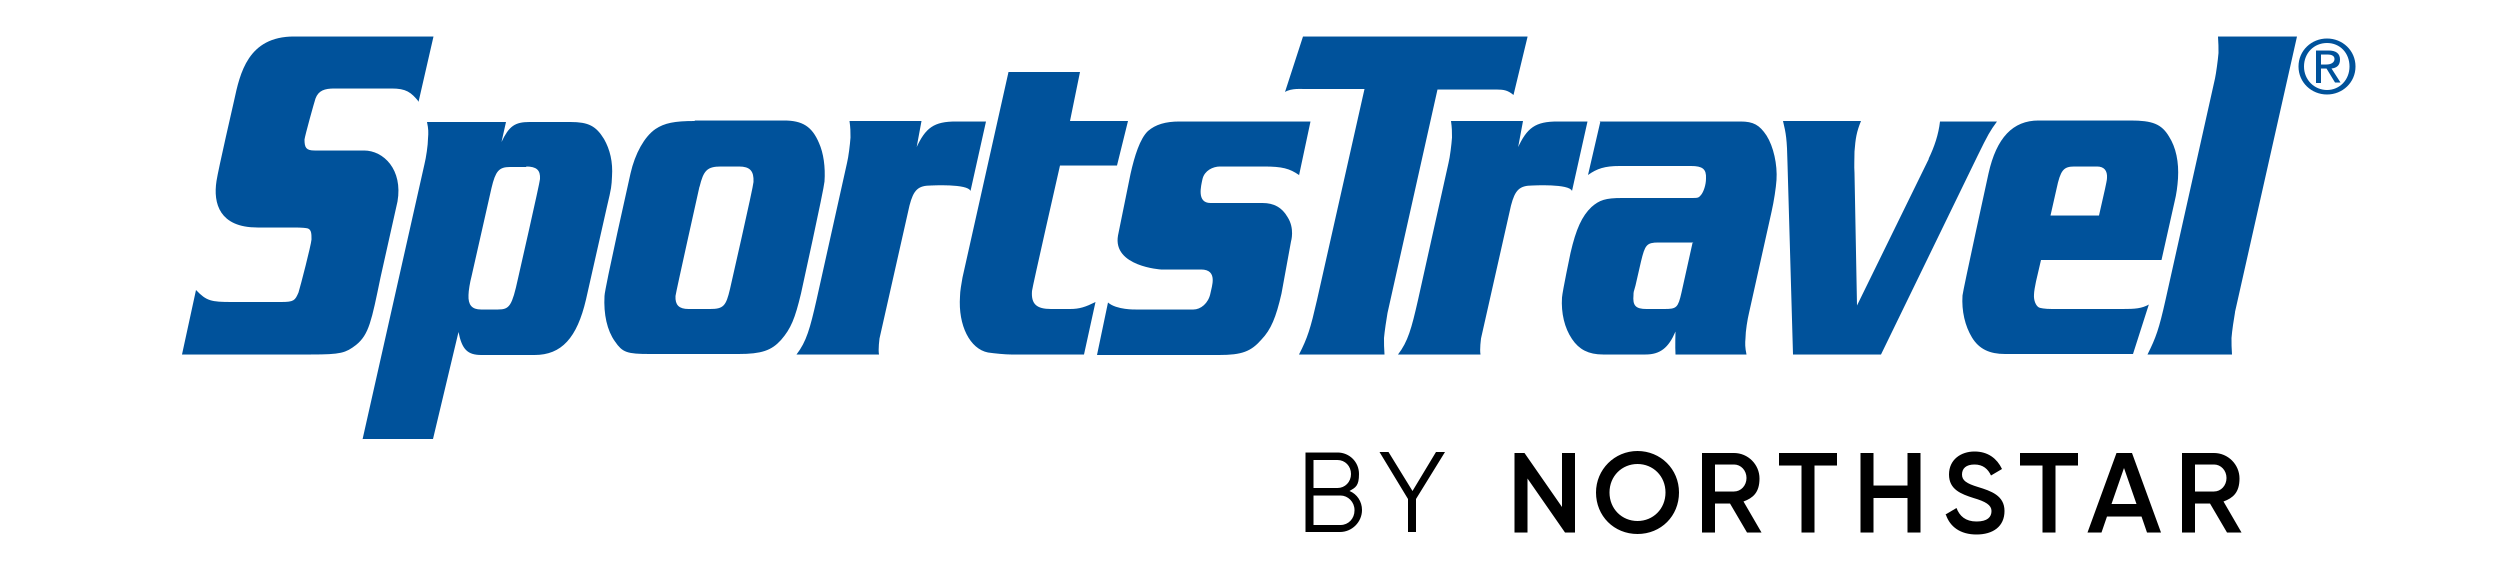 <svg xmlns="http://www.w3.org/2000/svg" id="Layer_1" version="1.1" viewBox="0 0 500 117"><defs><style>.st0{fill:#00529b}</style></defs><path d="M272.4 102c0 2.4-2 4.4-4.4 4.4h-6.9V90.5h6.4c2.4 0 4.3 1.9 4.3 4.3s-.7 2.7-1.9 3.4c1.5.6 2.5 2.1 2.5 3.8Zm-9.7-10v5.6h4.8c1.5 0 2.7-1.2 2.7-2.8S269 92 267.5 92h-4.8Zm8.2 10c0-1.6-1.3-2.9-2.8-2.9h-5.4v5.9h5.4c1.6 0 2.8-1.3 2.8-2.9Zm12.3-2.1v6.5h-1.6v-6.6l-5.7-9.4h1.8l4.8 7.8 4.7-7.8h1.8l-5.8 9.4Zm31.8-9.3v15.9h-2l-7.5-10.8v10.8h-2.6V90.6h2l7.5 10.8V90.6h2.6Zm4.2 7.9c0-4.6 3.7-8.3 8.3-8.3s8.3 3.6 8.3 8.3-3.6 8.3-8.3 8.3-8.3-3.6-8.3-8.3Zm13.9 0c0-3.3-2.5-5.7-5.6-5.7s-5.6 2.4-5.6 5.7 2.5 5.7 5.6 5.7 5.6-2.4 5.6-5.7Zm13 2.2H343v5.8h-2.6V90.6h6.4c2.8 0 5.1 2.3 5.1 5.1s-1.3 3.9-3.2 4.6l3.6 6.2h-2.9l-3.4-5.8Zm-3.1-2.4h3.8c1.4 0 2.5-1.2 2.5-2.7s-1.1-2.7-2.5-2.7H343v5.3Zm24.4-5.2h-4.5v13.4h-2.6V93.1h-4.5v-2.5h11.6v2.5Zm16.7-2.5v15.9h-2.6v-6.9h-6.8v6.9h-2.6V90.6h2.6v6.5h6.8v-6.5h2.6Zm5 12.3 2.2-1.3c.6 1.6 1.8 2.7 4 2.7s3-.9 3-2.1-1.2-1.9-3.6-2.6c-2.5-.8-4.9-1.7-4.9-4.7s2.4-4.6 5.1-4.6 4.5 1.4 5.5 3.5l-2.2 1.3c-.6-1.3-1.6-2.2-3.3-2.2s-2.5.8-2.5 2 .9 1.8 3.2 2.5c2.6.8 5.3 1.7 5.3 4.8s-2.3 4.7-5.6 4.7-5.3-1.6-6.1-3.9Zm26.5-9.8h-4.5v13.4h-2.6V93.1H404v-2.5h11.6v2.5Zm12.6 10.2h-6.8l-1.1 3.2h-2.8l5.8-15.9h3.1l5.8 15.9h-2.8l-1.1-3.2Zm-.9-2.5-2.5-7.2-2.5 7.2h5Zm14.8-.1H439v5.8h-2.6V90.6h6.4c2.8 0 5.1 2.3 5.1 5.1s-1.3 3.9-3.2 4.6l3.6 6.2h-2.9l-3.4-5.8Zm-3.1-2.4h3.8c1.4 0 2.5-1.2 2.5-2.7s-1.1-2.7-2.5-2.7H439v5.3Z"/><path d="M460.8 13.3c0-2.7 2-4.7 4.6-4.7s4.5 2 4.5 4.7-2 4.7-4.5 4.7-4.6-2-4.6-4.7Zm4.6 5.6c3.1 0 5.7-2.4 5.7-5.6s-2.6-5.6-5.7-5.6-5.7 2.4-5.7 5.6 2.6 5.6 5.7 5.6Zm-1.2-5.2h1.1l1.7 2.8h1.1l-1.8-2.8c1-.1 1.7-.6 1.7-1.8s-.8-1.8-2.3-1.8h-2.5v6.5h1v-2.8Zm0-.8v-2h1.3c.7 0 1.4.2 1.4.9s-.7 1.1-1.6 1.1h-1.2Z" class="st0"/><g><path d="m410.1 43.1 1.2-5.3c.8-3.8 1.4-4.5 3.6-4.5h4.5c1.4 0 2.1.8 2 2.3 0 .4-.2 1.2-.4 2.2l-1.2 5.3h-9.7Zm19.7 17.8c-1.5.8-2.7.9-5.3.9h-14.1c-1.5 0-2.4-.2-2.6-.3-.6-.3-1.1-1.4-1-2.6 0-.5.2-1.7.4-2.6l1-4.3h24.1l2.6-11.6c.4-1.6.6-3.2.7-4.7.2-3.3-.4-6.2-1.8-8.4-1.5-2.5-3.3-3.2-7.7-3.2h-18.4c-5.1 0-8.4 3.4-10 10.6 0 0-5.1 23.3-5.2 24.4-.2 3.1.5 6.1 1.9 8.4 1.4 2.3 3.5 3.3 6.6 3.3h25.6l3.2-10ZM259.8 35c-1.9-1.3-3.3-1.7-7.1-1.7H244c-1.4 0-3.1.8-3.5 2.5-.3 1.4-1.2 4.8 1.6 4.8h10.4c2.3 0 3.9.9 5 2.8 1.5 2.3.7 4.9.7 4.9l-1.9 10.4c-1.1 4.8-2.1 7.2-4 9.2-2.1 2.4-3.9 3.1-8.5 3.1h-24.4l2.2-10.5c1.7 1.5 5.5 1.4 5.5 1.4h11.6c1.4 0 3-1.2 3.4-3.3.2-1.2 1.6-4.7-1.9-4.7h-8s-9.7-.6-8.6-6.8l2.5-12.3c.8-3.6 1.9-7.1 3.5-8.6 1.5-1.3 3.5-1.9 6.3-1.9h26.2l-2.3 10.8Z" class="st0"/><path d="M305.5 7.4 302.7 19c-1.1-.9-1.8-1.1-3.5-1.1h-11.7l-10 44.7c-.2 1.1-.6 3.8-.7 5 0 1.2 0 1.9.1 3.3h-17.1c1.7-3.3 2.3-5.2 3.6-10.9l9.5-42.2h-12.3s-2.4-.2-3.6.6l3.6-11.1h44.9ZM105.2 33.3c2.1 0 2.9.7 2.8 2.5 0 .6-4.4 19.9-4.4 19.9-1.2 5.5-1.7 6.2-4 6.2h-3.4c-1.8 0-2.6-.9-2.5-2.9 0-.8.3-2.6.6-3.7l4-17.7c.8-3.4 1.5-4.2 3.7-4.2h3.3ZM72.5 87.8h14.1l5.1-21.4c.7 3.5 1.8 4.6 4.6 4.6h10.6c5.4 0 8.5-3.4 10.3-11.1l4.2-18.6c.9-3.8.9-4 1-6 .2-2.9-.4-5.4-1.6-7.5-1.6-2.6-3.1-3.4-6.7-3.4h-8.2c-2.9 0-4.1.8-5.6 4l.9-4H85.4c.3 1.4.3 2.1.2 3.3 0 1.3-.4 3.9-.7 5.1L72.5 87.9Zm11.3-67.4c-1.6-2-2.6-2.7-5.5-2.7H66.9c-2 0-3.2.4-3.8 2-.3.9-2.1 7.4-2.2 8.2 0 1.6.3 2.2 2 2.2h9.9c3.9 0 7.8 3.8 6.7 10.2l-3.4 15.2c-1.8 8.7-2.3 11.4-4.9 13.5-2.1 1.6-3 1.9-9 1.9H36.4L39.2 58c2.1 2.2 3 2.4 7.2 2.4h9.8c2.6 0 2.8-.3 3.5-1.9.4-1.3 2.5-9.4 2.6-10.6 0-1.1 0-1.9-.7-2.2-.3-.1-1.2-.2-2.8-.2h-7.3c-7.6 0-8.9-4.8-8.2-9.3.3-2.1 3.5-16 3.5-16 1.2-5.6 2.8-12.9 12-12.9h27.9l-3 13.1Zm56.1 17c.8-3.3 1.5-4.1 4.3-4.1h3.6c2.2 0 3 .9 2.9 3.1 0 .8-4.7 21.4-4.7 21.4-.8 3.4-1.3 4-4 4h-4.3c-1.9 0-2.7-.8-2.6-2.6 0-.4 4.8-21.9 4.8-21.9Zm-1-13.2c-4 0-6 .4-7.8 1.6-2.2 1.5-4.1 4.9-5 8.9 0 0-5.2 23.1-5.2 24.5-.2 3.6.5 6.9 2.1 9.1 1.5 2.2 2.4 2.5 7 2.5h17.7c4.6 0 6.6-.7 8.5-2.8 2-2.3 2.8-4.3 4-9.3 0 0 4.6-20.9 4.7-22.4.2-2.9-.2-5.7-1.1-7.7-1.4-3.3-3.3-4.5-7-4.5H139Zm44.3 5.5c1.9-4.2 3.6-5.4 8-5.4h6l-3.1 13.9c-.5-1.5-7.9-1.1-7.9-1.1-2.6 0-3.5.9-4.3 4l-6 26.6s-.3 2.2-.1 3.2h-16.5c2-2.6 2.7-5.2 4-10.9l6.1-27.4c.3-1.2.6-3.7.7-5.1 0-1.1 0-1.9-.2-3.3h14.4l-1 5.4Z" class="st0"/><path d="M303.5 29.7c1.9-4.2 3.6-5.4 8-5.4h6l-3.1 13.9c-.5-1.5-7.9-1.1-7.9-1.1-2.6 0-3.5.9-4.3 4l-6 26.6s-.3 2.2-.1 3.2h-16.5c2-2.6 2.7-5.2 4-10.9l6.1-27.4c.3-1.2.6-3.7.7-5.1 0-1.1 0-1.9-.2-3.3h14.4l-1 5.4Zm-80.1 3.4H212s-5.6 24.6-5.6 25.1c-.2 2.6.9 3.6 3.8 3.6h3.8c1.9 0 3.1-.4 5.1-1.4l-2.3 10.5h-14.6c-1.1 0-3.2-.2-4.6-.4-3.6-.7-6-5.4-5.6-11.2 0-1.1.3-2.6.5-3.8l9.2-41.1H216l-2 9.8h11.6l-2.2 8.9Zm115.1 15.5-2.2 9.9c-.7 3.1-1 3.3-3.5 3.3h-3.5c-2.2 0-2.8-.7-2.6-2.8 0-.5 0-.6.4-1.9l1.1-4.8c.8-3.3 1.1-3.8 3.5-3.8h7Zm-18.4-24.4L317.6 35c1.8-1.3 3.4-1.8 6.3-1.8h14.3c2.3 0 3.1.6 3 2.5 0 1.3-.5 2.7-1 3.3-.5.6-.6.6-2.1.6h-13.7c-3.3 0-4.5.4-6.1 1.8-1.9 1.8-3.1 4.4-4.2 9.2 0 0-1.6 7.6-1.7 8.9-.2 3.1.5 6.1 2 8.3 1.4 2.1 3.3 3.1 6.2 3.1h8.5c2.9 0 4.6-1.3 6-4.6 0 0-.1 3.1 0 4.6h14.2c-.3-1.4-.3-2.2-.2-3.3 0-1.3.4-3.8.7-5l4.5-20.2c.5-2.2.9-4.9 1-6.4.2-3.1-.6-6.7-2-8.9-1.4-2.1-2.6-2.8-5.2-2.8h-28.2Zm65.6 7.6c1.2-2.5 2-4.9 2.3-7.5h11.4c-1.4 1.9-1.8 2.6-3.9 6.9l-19.3 39.7h-17.6l-1.1-38.2c-.1-4.9-.3-6-.9-8.5h15.6c-.9 2.2-1.1 3.5-1.3 6.1 0 1.4-.1 2.9 0 4.3l.5 26.5 14.4-29.4ZM447 62.5c-.2 1.1-.6 3.7-.7 5.1 0 1.2 0 1.9.1 3.3h-16.9c1.7-3.4 2.3-5.1 3.6-10.9l9.9-44.3c.2-.9.6-3.8.7-5.1 0-1.1 0-1.9-.1-3.3h15.8L447 62.4Z" class="st0"/></g></svg>